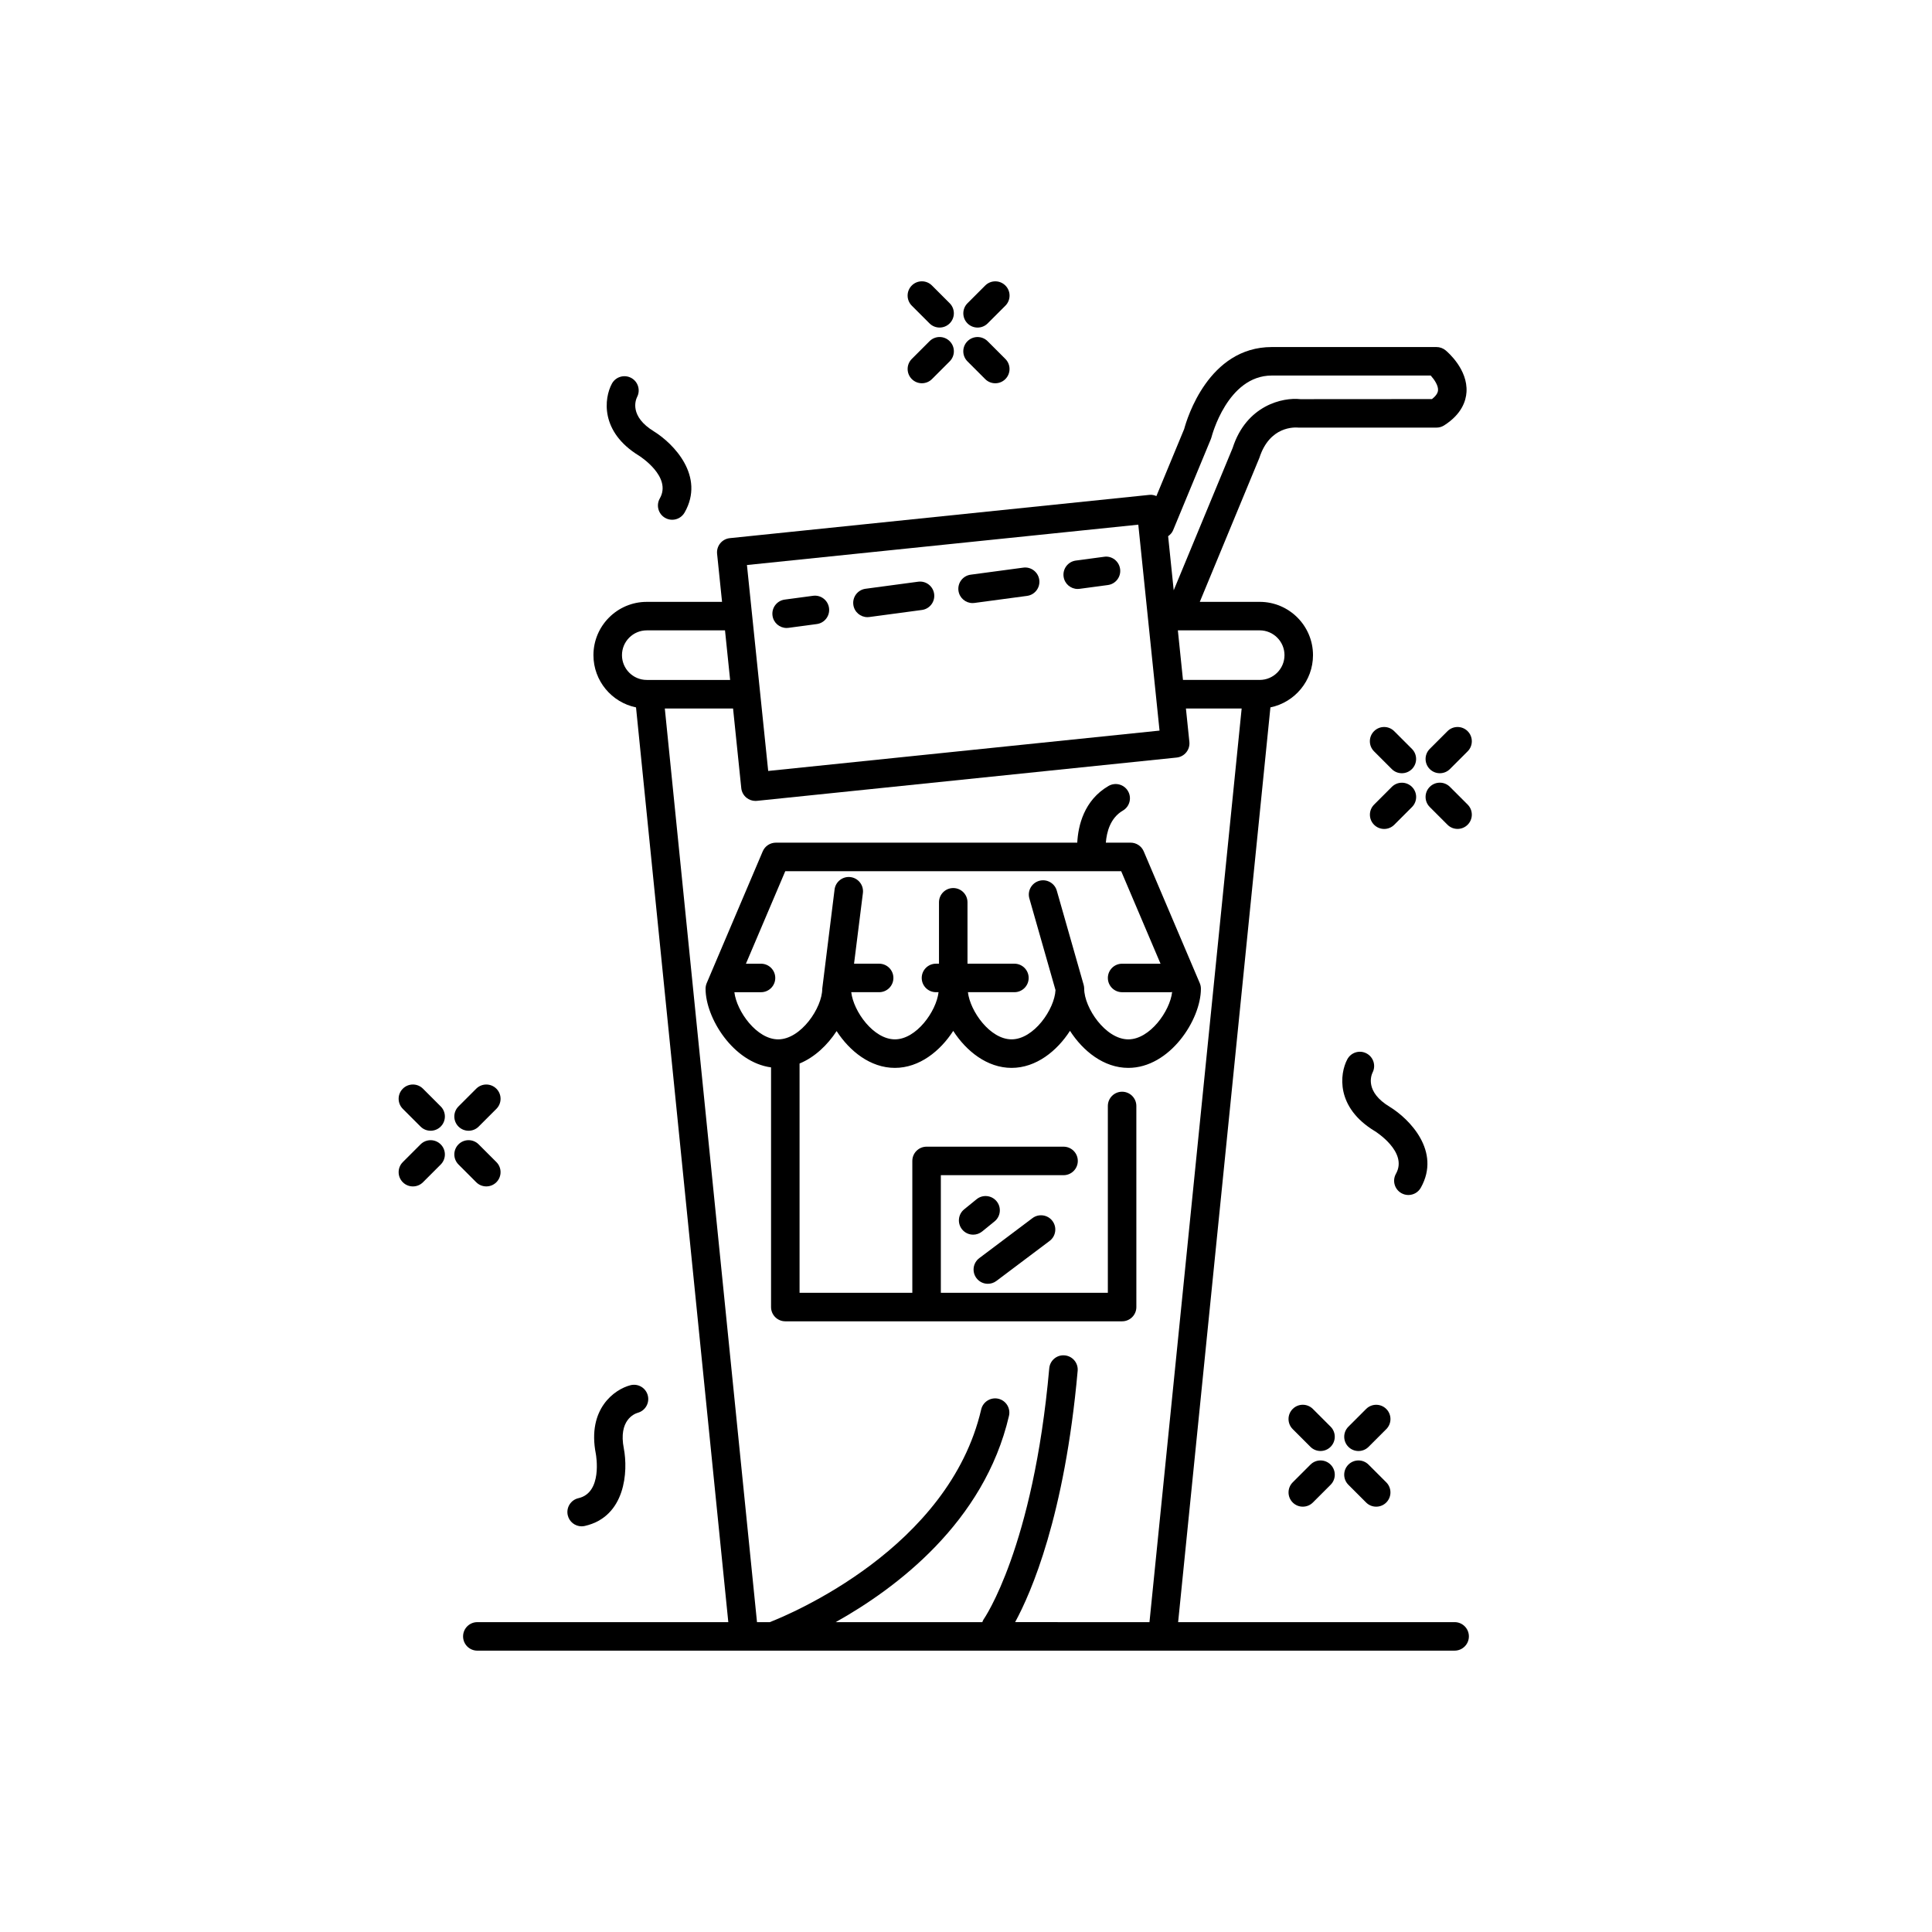 <?xml version="1.0" encoding="UTF-8"?>
<!-- Uploaded to: SVG Find, www.svgrepo.com, Generator: SVG Find Mixer Tools -->
<svg fill="#000000" width="800px" height="800px" version="1.1" viewBox="144 144 512 512" xmlns="http://www.w3.org/2000/svg">
 <g>
  <path d="m297.3 541.03c-2.035 0.461-3.305 2.488-2.84 4.523 0.398 1.75 1.957 2.938 3.68 2.938 0.277 0 0.562-0.031 0.844-0.098 10.816-2.469 11.492-14.504 10.336-20.539-1.473-7.496 2.789-9.184 3.684-9.449 1.988-0.539 3.184-2.578 2.672-4.582-0.516-2.023-2.562-3.242-4.594-2.727-4.199 1.07-11.523 6.254-9.18 18.184 0.07 0.422 1.816 10.281-4.602 11.75z"/>
  <path d="m515.38 460.2c0.59 0.332 1.223 0.488 1.852 0.488 1.32 0 2.602-0.691 3.293-1.922 5.445-9.672-3.012-18.262-8.258-21.461-6.539-3.949-4.922-8.234-4.519-9.078 0.938-1.836 0.23-4.09-1.598-5.059-1.836-0.98-4.129-0.277-5.106 1.57-2.031 3.832-3.113 12.734 7.301 19.027 0.09 0.055 8.859 5.492 5.598 11.293-1.023 1.816-0.379 4.117 1.438 5.141z"/>
  <path d="m311.27 244.15c-1.832-0.984-4.129-0.301-5.117 1.535-2.055 3.816-3.199 12.719 7.18 19.074 0.09 0.055 8.824 5.551 5.523 11.328-1.035 1.812-0.406 4.121 1.406 5.156 0.59 0.336 1.234 0.496 1.871 0.496 1.312 0 2.586-0.684 3.285-1.902 5.504-9.633-2.898-18.277-8.125-21.512-6.512-3.988-4.875-8.262-4.461-9.105 0.953-1.832 0.258-4.094-1.562-5.07z"/>
  <path d="m403.07 230.81c0.965 0 1.934-0.367 2.672-1.105l4.695-4.695c1.477-1.477 1.477-3.871 0-5.344-1.477-1.477-3.867-1.477-5.344 0l-4.695 4.695c-1.477 1.477-1.477 3.871 0 5.344 0.738 0.734 1.703 1.105 2.672 1.105z"/>
  <path d="m385.64 244.46c0.738 0.738 1.703 1.105 2.672 1.105 0.965 0 1.934-0.367 2.672-1.105l4.695-4.695c1.477-1.473 1.477-3.867 0-5.344-1.477-1.477-3.867-1.477-5.344 0l-4.695 4.695c-1.477 1.473-1.477 3.867 0 5.344z"/>
  <path d="m390.33 229.7c0.738 0.738 1.703 1.105 2.672 1.105 0.965 0 1.934-0.367 2.672-1.105 1.477-1.477 1.477-3.867 0-5.344l-4.695-4.695c-1.477-1.477-3.867-1.477-5.344 0-1.477 1.477-1.477 3.867 0 5.344z"/>
  <path d="m400.39 239.77 4.695 4.695c0.738 0.738 1.703 1.105 2.672 1.105 0.965 0 1.934-0.367 2.672-1.105 1.477-1.477 1.477-3.867 0-5.344l-4.695-4.695c-1.477-1.477-3.867-1.477-5.344 0-1.477 1.477-1.477 3.867 0 5.344z"/>
  <path d="m268.18 443.66c0.965 0 1.934-0.367 2.672-1.105l4.695-4.695c1.477-1.477 1.477-3.871 0-5.344-1.477-1.477-3.867-1.477-5.344 0l-4.695 4.695c-1.477 1.477-1.477 3.871 0 5.344 0.738 0.734 1.707 1.105 2.672 1.105z"/>
  <path d="m260.79 447.27c-1.477-1.477-3.867-1.477-5.344 0l-4.695 4.695c-1.477 1.477-1.477 3.867 0 5.344 0.738 0.738 1.703 1.105 2.672 1.105 0.965 0 1.934-0.367 2.672-1.105l4.695-4.695c1.477-1.477 1.477-3.867 0-5.344z"/>
  <path d="m260.79 437.21-4.695-4.695c-1.477-1.477-3.867-1.477-5.344 0-1.477 1.473-1.477 3.867 0 5.344l4.695 4.695c0.738 0.738 1.703 1.105 2.672 1.105 0.965 0 1.934-0.367 2.672-1.105 1.477-1.473 1.477-3.867 0-5.344z"/>
  <path d="m265.51 452.61 4.691 4.695c0.738 0.738 1.703 1.105 2.672 1.105 0.965 0 1.934-0.367 2.672-1.105 1.477-1.477 1.477-3.867 0-5.344l-4.695-4.695c-1.477-1.477-3.867-1.477-5.344 0-1.473 1.477-1.473 3.867 0.004 5.344z"/>
  <path d="m511.38 517.39c-1.477-1.477-3.867-1.477-5.344 0l-4.695 4.695c-1.477 1.473-1.477 3.867 0 5.344 0.738 0.738 1.703 1.105 2.672 1.105 0.965 0 1.934-0.367 2.672-1.105l4.695-4.695c1.477-1.477 1.477-3.867 0-5.344z"/>
  <path d="m491.28 532.14-4.695 4.695c-1.477 1.477-1.477 3.871 0 5.344 0.738 0.738 1.703 1.105 2.672 1.105 0.965 0 1.934-0.367 2.672-1.105l4.695-4.695c1.477-1.477 1.477-3.871 0-5.344-1.477-1.477-3.867-1.477-5.344 0z"/>
  <path d="m496.62 522.08-4.695-4.695c-1.477-1.477-3.867-1.477-5.344 0-1.477 1.477-1.477 3.867 0 5.344l4.695 4.695c0.738 0.738 1.703 1.105 2.672 1.105 0.965 0 1.934-0.367 2.672-1.105 1.477-1.477 1.477-3.867 0-5.344z"/>
  <path d="m506.68 532.14c-1.477-1.477-3.867-1.477-5.344 0-1.477 1.477-1.477 3.867 0 5.344l4.695 4.695c0.738 0.738 1.703 1.105 2.672 1.105 0.965 0 1.934-0.367 2.672-1.105 1.477-1.477 1.477-3.867 0-5.344z"/>
  <path d="m532.94 337.77c-1.477-1.477-3.867-1.477-5.344 0l-4.695 4.695c-1.477 1.473-1.477 3.867 0 5.344 0.738 0.738 1.703 1.105 2.672 1.105 0.965 0 1.934-0.367 2.672-1.105l4.695-4.695c1.477-1.477 1.477-3.867 0-5.344z"/>
  <path d="m510.82 363.68c0.965 0 1.934-0.367 2.672-1.105l4.695-4.695c1.477-1.477 1.477-3.867 0-5.344-1.477-1.477-3.867-1.477-5.344 0l-4.695 4.695c-1.477 1.477-1.477 3.867 0 5.344 0.738 0.734 1.703 1.105 2.672 1.105z"/>
  <path d="m513.48 337.77c-1.477-1.477-3.867-1.477-5.344 0-1.477 1.477-1.477 3.867 0 5.344l4.695 4.695c0.738 0.738 1.703 1.105 2.672 1.105 0.965 0 1.934-0.367 2.672-1.105 1.477-1.477 1.477-3.867 0-5.344z"/>
  <path d="m532.94 357.22-4.695-4.695c-1.477-1.477-3.867-1.477-5.344 0-1.477 1.477-1.477 3.871 0 5.344l4.695 4.695c0.738 0.738 1.703 1.105 2.672 1.105 0.965 0 1.934-0.367 2.672-1.105 1.477-1.477 1.477-3.867 0-5.344z"/>
  <path d="m352.46 310.42c0.168 0 0.336-0.012 0.508-0.035l7.492-1.004c2.07-0.277 3.519-2.176 3.242-4.246-0.277-2.07-2.176-3.531-4.246-3.242l-7.492 1.004c-2.07 0.277-3.519 2.176-3.242 4.246 0.25 1.902 1.871 3.277 3.738 3.277z"/>
  <path d="m401.74 303.82c0.168 0 0.336-0.012 0.508-0.035l13.93-1.867c2.07-0.277 3.519-2.176 3.242-4.246-0.277-2.07-2.195-3.531-4.246-3.242l-13.93 1.867c-2.07 0.277-3.519 2.176-3.242 4.246 0.254 1.898 1.875 3.277 3.738 3.277z"/>
  <path d="m373.88 307.55c0.168 0 0.336-0.012 0.508-0.035l13.93-1.867c2.07-0.277 3.519-2.176 3.242-4.246-0.277-2.07-2.184-3.531-4.246-3.242l-13.93 1.867c-2.07 0.277-3.519 2.176-3.242 4.246 0.254 1.902 1.875 3.277 3.738 3.277z"/>
  <path d="m429.6 300.08c0.168 0 0.336-0.012 0.508-0.035l7.492-1.004c2.07-0.277 3.519-2.176 3.242-4.246-0.277-2.07-2.188-3.559-4.246-3.242l-7.492 1.004c-2.07 0.277-3.519 2.176-3.242 4.246 0.25 1.902 1.871 3.277 3.738 3.277z"/>
  <path d="m461.95 404.54-14.852-34.926c-0.594-1.395-1.965-2.301-3.477-2.301h-6.562c0.215-2.742 1.141-6.535 4.508-8.496 1.805-1.047 2.414-3.363 1.363-5.164-1.051-1.805-3.363-2.41-5.164-1.363-6.531 3.805-8.047 10.574-8.285 15.027h-79.875c-1.516 0-2.887 0.906-3.477 2.301l-13.641 32.082v0.004l-1.207 2.84c-0.195 0.469-0.301 0.969-0.301 1.477 0 7.773 7.332 19.504 17.355 20.848v63.516c0 2.086 1.691 3.777 3.777 3.777h89.258c2.086 0 3.777-1.691 3.777-3.777l-0.004-53.289c0-2.086-1.691-3.777-3.777-3.777-2.086 0-3.777 1.691-3.777 3.777v49.504h-44.258v-31.164h32.52c2.086 0 3.777-1.691 3.777-3.777s-1.691-3.777-3.777-3.777h-36.301c-2.086 0-3.777 1.691-3.777 3.777v34.945h-29.883v-60.762c4.039-1.664 7.438-4.938 9.82-8.598 3.449 5.324 8.961 9.758 15.438 9.758 6.492 0 12.02-4.457 15.465-9.805 3.445 5.344 8.973 9.805 15.465 9.805 6.5 0 12.031-4.469 15.477-9.82 3.445 5.348 8.957 9.82 15.453 9.82 10.98 0 19.242-12.727 19.242-20.98 0-0.512-0.102-1.012-0.301-1.48zm-18.941 14.902c-6.027 0-11.688-8.375-11.688-13.426 0-0.348-0.051-0.699-0.145-1.035l-7.117-24.953c-0.57-2.008-2.684-3.168-4.668-2.598-2.008 0.574-3.172 2.664-2.598 4.668l6.926 24.285c-0.25 5.078-5.75 13.055-11.641 13.055-5.68 0-10.977-7.41-11.57-12.496h12.32c2.086 0 3.777-1.691 3.777-3.777 0-2.086-1.691-3.777-3.777-3.777h-12.434v-16.27c0-2.086-1.691-3.777-3.777-3.777-2.086 0-3.777 1.691-3.777 3.777v16.27h-0.801c-2.086 0-3.777 1.691-3.777 3.777 0 2.086 1.691 3.777 3.777 3.777h0.684c-0.594 5.082-5.891 12.496-11.566 12.496-5.68 0-10.977-7.41-11.57-12.496h7.394c2.086 0 3.777-1.691 3.777-3.777 0-2.086-1.691-3.777-3.777-3.777h-6.652l2.348-18.734c0.25-2.066-1.219-3.953-3.289-4.215-2.047-0.258-3.961 1.207-4.219 3.277l-3.266 26.301c0 5.051-5.66 13.426-11.684 13.426-5.672 0-10.996-7.41-11.605-12.496h7.059c2.086 0 3.777-1.691 3.777-3.777 0-2.086-1.691-3.777-3.777-3.777h-3.996l10.426-24.52h89.02l10.426 24.52h-10.18c-2.086 0-3.777 1.691-3.777 3.777 0 2.086 1.691 3.777 3.777 3.777h12.926c0.117 0 0.219-0.055 0.332-0.066-0.57 5.086-5.918 12.562-11.617 12.562z"/>
  <path d="m407.57 467.68c1.621-1.316 1.867-3.695 0.555-5.316-1.32-1.621-3.699-1.875-5.316-0.555l-3.293 2.676c-1.621 1.316-1.867 3.695-0.555 5.316 0.746 0.922 1.836 1.398 2.938 1.398 0.836 0 1.676-0.277 2.379-0.844z"/>
  <path d="m405.79 484.22c0.789 0 1.586-0.246 2.269-0.758l14.098-10.602c1.668-1.254 2.004-3.625 0.75-5.293-1.25-1.664-3.625-2-5.293-0.75l-14.098 10.602c-1.668 1.254-2.004 3.625-0.75 5.293 0.742 0.988 1.875 1.508 3.023 1.508z"/>
  <path d="m533.27 577.66c0-2.086-1.691-3.777-3.777-3.777h-73.277l24.457-242.42c6.434-1.316 11.285-7.023 11.285-13.84 0-7.789-6.336-14.125-14.125-14.125h-15.875l15.797-38.172c2.715-8.43 9.293-8.109 10.422-8.004h36.508c0.723 0 1.426-0.207 2.031-0.594 4.629-2.953 5.777-6.441 5.922-8.848 0.363-5.988-4.945-10.547-5.551-11.047-0.676-0.559-1.527-0.863-2.402-0.863h-43.648c-16.762 0-22.473 18.949-23.215 21.715l-7.363 17.777c-0.574-0.238-1.18-0.387-1.82-0.32l-111.23 11.473c-2.074 0.215-3.586 2.07-3.371 4.148l1.312 12.738h-19.957c-7.789 0-14.125 6.336-14.125 14.125 0 6.816 4.852 12.52 11.285 13.84l24.457 242.42h-66.512c-2.086 0-3.777 1.691-3.777 3.777 0 2.086 1.691 3.777 3.777 3.777l70.695-0.004h188.3c2.086 0 3.777-1.691 3.777-3.777zm-48.867-260.04c0 3.621-2.945 6.566-6.566 6.566h-20.336l-1.355-13.137h21.688c3.621 0.004 6.57 2.949 6.57 6.57zm-29.527-33.078 10.027-24.211c0.07-0.172 0.133-0.359 0.176-0.539 0.043-0.164 4.199-16.27 15.957-16.27h42.121c0.953 1.059 2.023 2.629 1.938 3.906-0.055 0.879-0.789 1.691-1.602 2.332l-34.887 0.023c-4.586-0.523-14.289 1.559-17.941 12.934l-15.621 37.715-1.477-14.332c0.551-0.398 1.031-0.891 1.309-1.559zm-9.215-1.5 5.629 54.574-103.71 10.695-5.633-54.574zm-136.83 34.578c0-3.621 2.945-6.566 6.566-6.566h20.738l1.355 13.137h-22.094c-3.621 0-6.566-2.949-6.566-6.57zm104.19 256.26c4.215-7.734 13.133-28.082 16.57-66.594 0.184-2.078-1.352-3.914-3.43-4.098-2.078-0.203-3.918 1.344-4.098 3.43-4.242 47.578-17.246 66.328-17.422 66.574-0.156 0.215-0.211 0.461-0.312 0.691h-38.863c15.969-8.934 39.355-26.395 45.926-54.672 0.473-2.031-0.793-4.062-2.828-4.535-2.008-0.461-4.059 0.793-4.535 2.828-8.543 36.781-50.684 54.297-56.035 56.383h-3.379l-24.43-242.13h18.086l2.176 21.102c0.102 0.996 0.598 1.91 1.375 2.543 0.676 0.547 1.52 0.848 2.383 0.848 0.129 0 0.258-0.008 0.391-0.02l111.23-11.473c2.074-0.215 3.586-2.07 3.371-4.148l-0.914-8.855h14.77l-24.43 242.13z"/>
 </g>
</svg>
